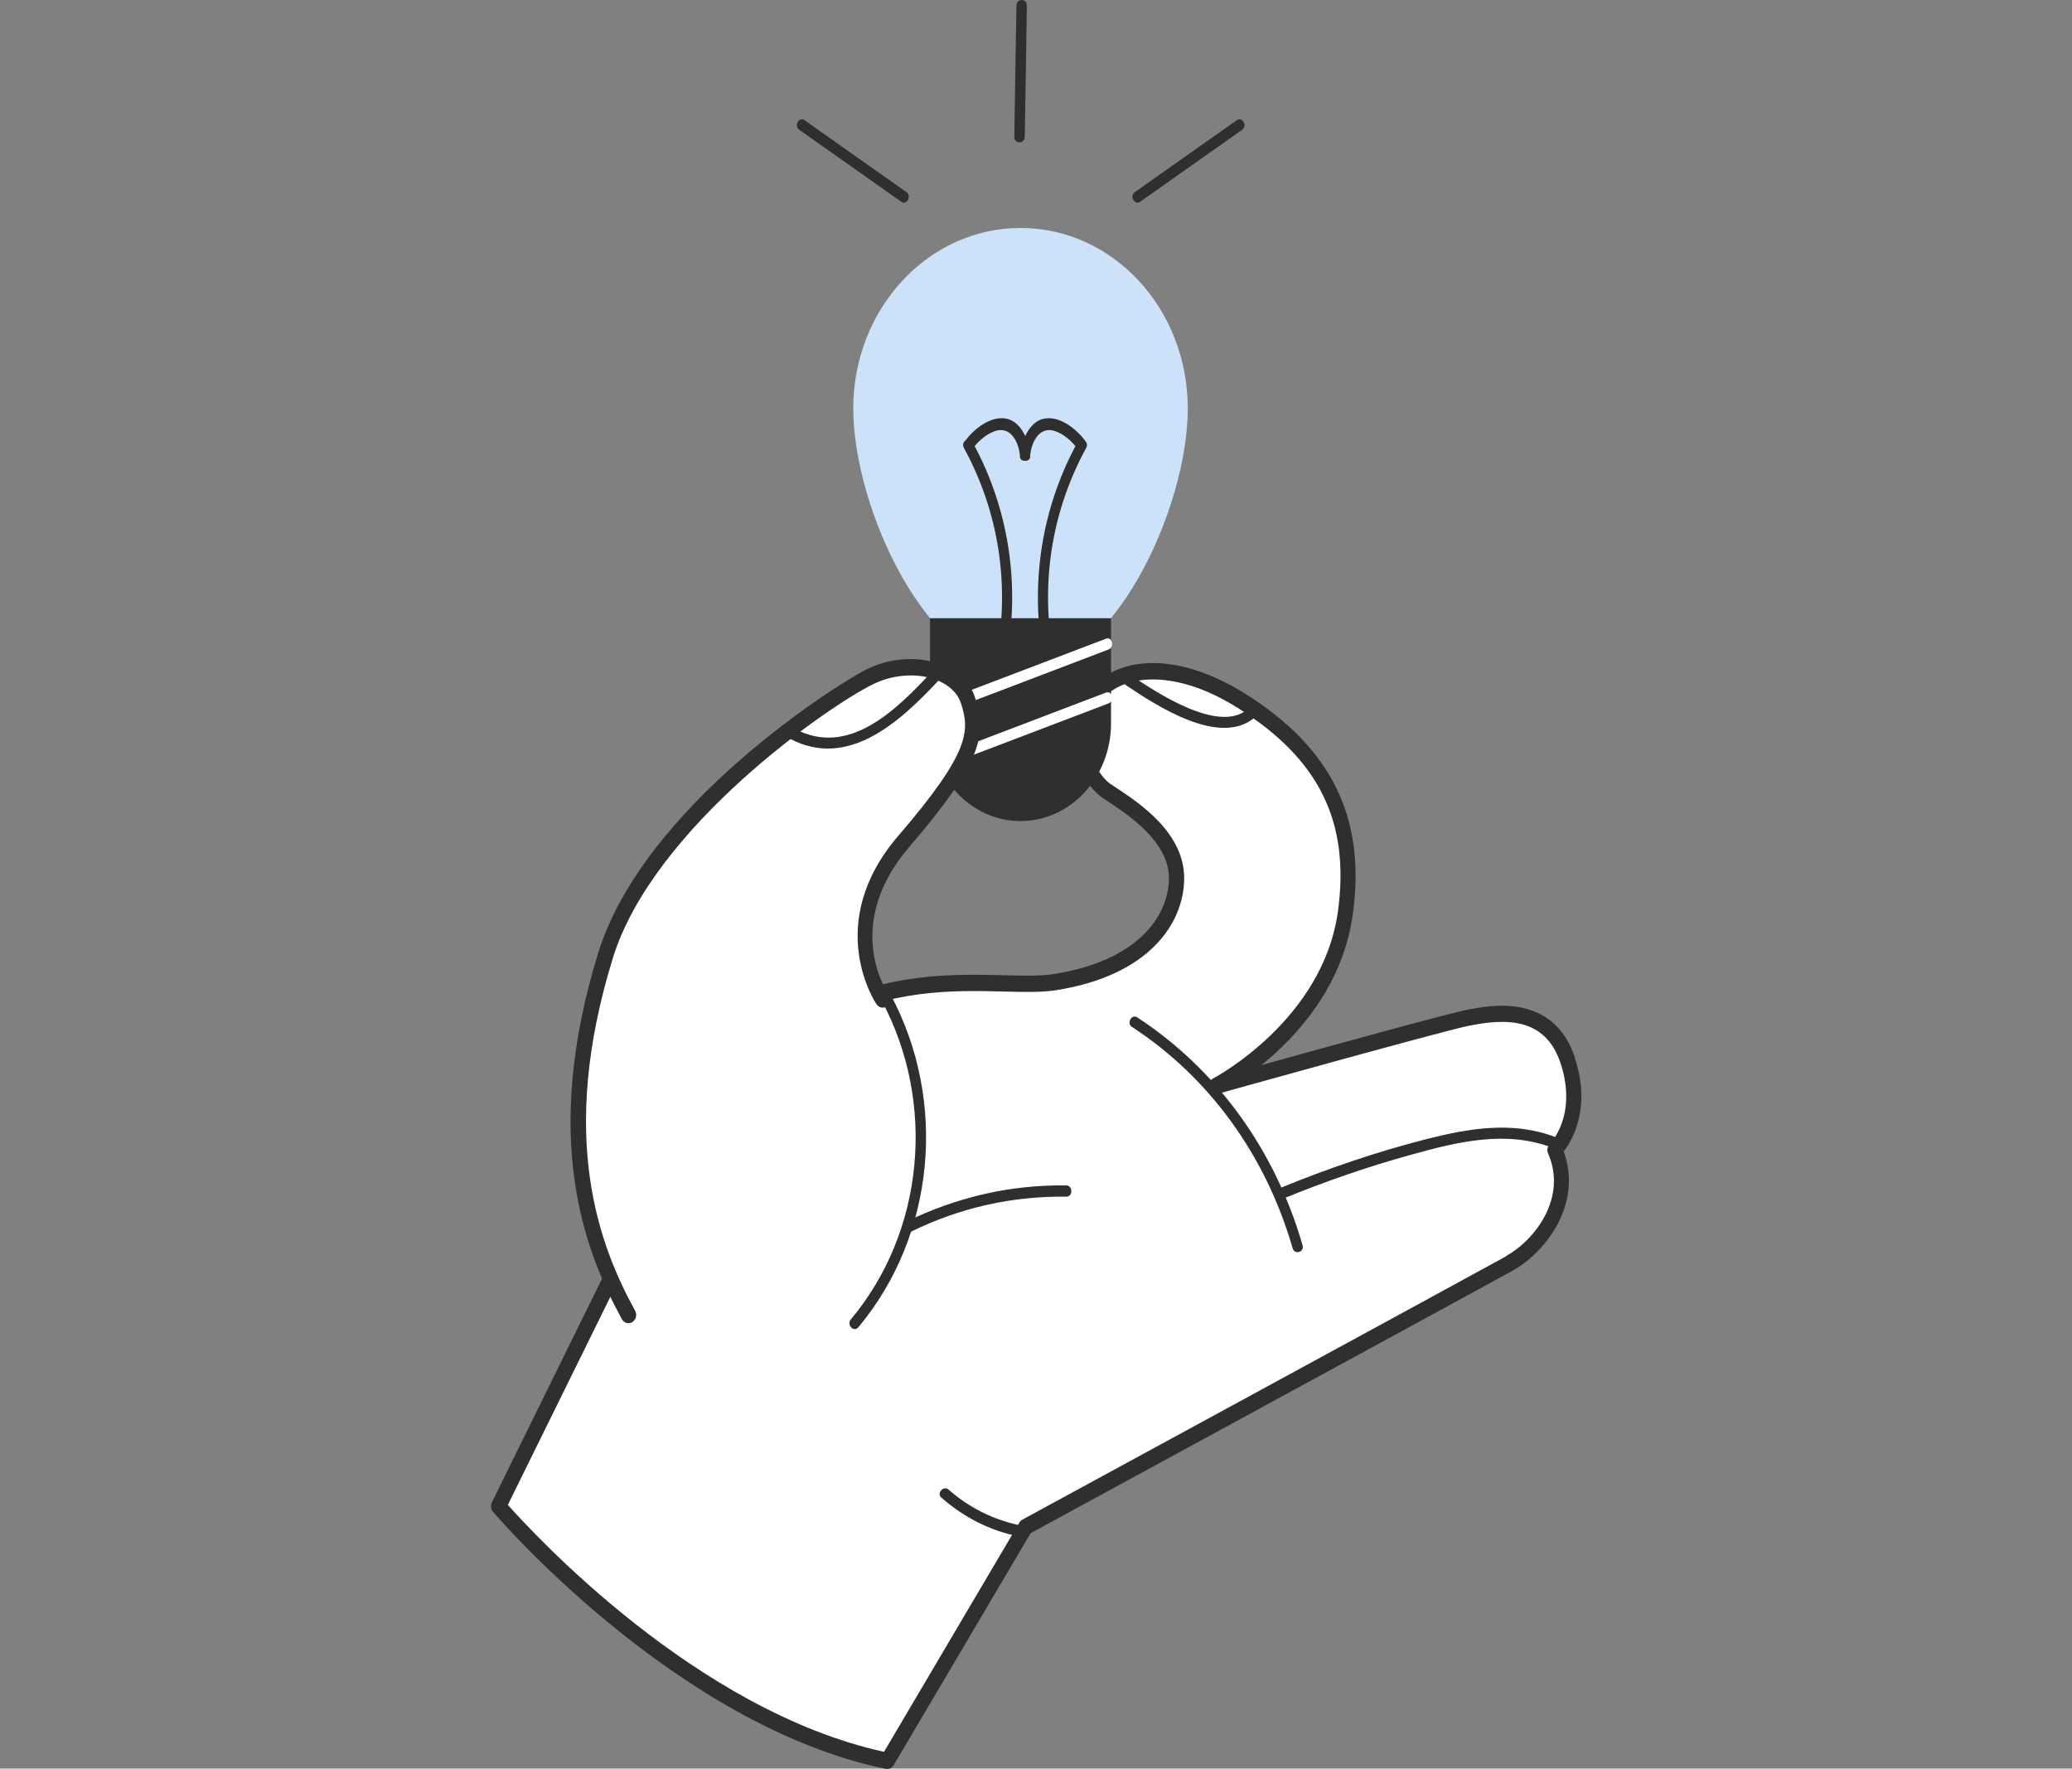<?xml version="1.0" encoding="UTF-8" standalone="no"?>
<svg xmlns="http://www.w3.org/2000/svg" xmlns:xlink="http://www.w3.org/1999/xlink" xmlns:serif="http://www.serif.com/" width="100%" height="100%" viewBox="0 0 382 326" version="1.1" xml:space="preserve" style="fill-rule:evenodd;clip-rule:evenodd;stroke-linejoin:round;stroke-miterlimit:2;">
    <rect x="0" y="0" width="382" height="326" fill="#808080" stroke="none"/>
    <g transform="matrix(2.828,0,0,2.828,8.505,-36.589)">
        <path d="M54.859,127.716L63.866,112.467C63.866,112.467 93.316,96.454 95.4,95.297C97.475,94.141 99.786,91.116 98.38,87.901C98.38,87.901 100.455,85.842 99.226,82.075C97.987,78.319 94.447,78.924 92.647,79.284C90.848,79.645 76.295,83.709 76.295,83.709C76.295,83.709 83.719,79.889 84.732,72.366C85.627,65.744 82.824,61.69 78.045,58.655C73.267,55.62 69.442,56.416 68.153,58.655C66.865,60.894 67.819,63.568 69.166,64.481C70.513,65.394 73.778,67.336 73.719,70.243C73.66,73.151 71.212,76.09 65.784,76.939C60.346,77.788 47.082,72.567 36.737,96.465L29.53,111.098C29.53,111.098 41.123,124.872 54.879,127.705L54.859,127.716Z" style="fill:white;fill-rule:nonzero;"></path>
    </g>
    <g transform="matrix(2.828,0,0,2.828,8.505,-36.589)">
        <path d="M99.678,81.905C98.272,77.618 94.113,78.457 92.549,78.775C91.251,79.04 83.611,81.141 79.225,82.362C81.536,80.494 84.565,77.204 85.194,72.461C86.03,66.274 83.827,61.743 78.272,58.22C73.247,55.026 69.156,55.896 67.711,58.401C66.226,60.969 67.396,63.95 68.881,64.948L69.186,65.15C70.602,66.094 73.247,67.834 73.198,70.243C73.149,72.673 71.153,75.57 65.676,76.43C64.801,76.568 63.689,76.536 62.401,76.504C55.892,76.345 44.997,76.058 36.265,96.231L29.058,110.864C28.96,111.066 28.989,111.31 29.127,111.469C29.245,111.607 40.995,125.402 54.751,128.236L54.84,128.236C55.007,128.236 55.164,128.14 55.253,127.992L64.181,112.87C66.246,111.745 93.601,96.868 95.597,95.764C97.78,94.554 100.179,91.382 98.931,87.996C99.491,87.264 100.74,85.163 99.658,81.895L99.678,81.905ZM95.165,94.83C93.11,95.966 63.935,111.83 63.64,111.989C63.562,112.032 63.493,112.095 63.444,112.18L54.624,127.121C42.382,124.437 31.801,112.934 30.1,111.024L37.16,96.698C45.626,77.13 56.118,77.406 62.392,77.565C63.719,77.597 64.869,77.629 65.833,77.48C71.91,76.525 74.142,73.129 74.191,70.264C74.25,67.251 71.3,65.298 69.707,64.248L69.402,64.046C68.291,63.292 67.406,60.937 68.547,58.952C69.707,56.936 73.336,56.31 77.77,59.133C83.011,62.454 84.997,66.518 84.221,72.302C83.257,79.443 76.138,83.2 76.059,83.242C75.833,83.359 75.725,83.646 75.813,83.9C75.902,84.155 76.158,84.304 76.394,84.229C76.541,84.187 90.956,80.165 92.716,79.804C95.135,79.316 97.741,79.221 98.734,82.256C99.835,85.619 98.095,87.434 98.026,87.508C97.869,87.667 97.82,87.912 97.918,88.124C99.176,91 97.062,93.769 95.155,94.82L95.165,94.83Z" style="fill:rgb(47,47,47);fill-rule:nonzero;"></path>
    </g>
    <g transform="matrix(2.828,0,0,2.828,8.505,-36.589)">
        <path d="M70.386,57.594C72.402,58.942 76.551,61.669 78.822,59.674C79.157,59.377 78.675,58.867 78.341,59.154C76.463,60.799 72.343,58.05 70.73,56.957C70.356,56.713 70.022,57.339 70.386,57.583L70.386,57.594Z" style="fill:rgb(47,47,47);fill-rule:nonzero;"></path>
    </g>
    <g transform="matrix(2.828,0,0,2.828,8.505,-36.589)">
        <path d="M74.427,39.565C74.427,46.059 69.55,56.682 63.522,56.682C57.495,56.682 52.618,46.059 52.618,39.565C52.618,33.071 57.495,27.797 63.522,27.797C69.55,27.797 74.427,33.06 74.427,39.565Z" style="fill:rgb(204,226,249);fill-rule:nonzero;"></path>
    </g>
    <g transform="matrix(2.828,0,0,2.828,8.505,-36.589)">
        <path d="M63.522,66.455C60.268,66.455 57.623,63.6 57.623,60.088L57.623,53.233L69.422,53.233L69.422,60.088C69.422,63.6 66.777,66.455 63.522,66.455Z" style="fill:rgb(47,47,47);fill-rule:nonzero;"></path>
    </g>
    <g transform="matrix(2.828,0,0,2.828,8.505,-36.589)">
        <path d="M60.042,58.783C63.119,57.615 66.187,56.437 69.265,55.27C69.668,55.111 69.501,54.411 69.088,54.57C66.01,55.737 62.942,56.915 59.865,58.082C59.461,58.241 59.629,58.942 60.042,58.783Z" style="fill:white;fill-rule:nonzero;"></path>
    </g>
    <g transform="matrix(2.828,0,0,2.828,8.505,-36.589)">
        <path d="M60.042,62.295C63.119,61.128 66.187,59.95 69.265,58.783C69.668,58.623 69.501,57.923 69.088,58.082C66.01,59.25 62.942,60.427 59.865,61.595C59.461,61.754 59.629,62.454 60.042,62.295Z" style="fill:white;fill-rule:nonzero;"></path>
    </g>
    <g transform="matrix(2.828,0,0,2.828,8.505,-36.589)">
        <path d="M77.623,20.772C75.41,22.332 73.188,23.892 70.976,25.462C70.612,25.717 70.956,26.343 71.32,26.088C73.532,24.528 75.754,22.968 77.967,21.398C78.331,21.143 77.987,20.517 77.623,20.772Z" style="fill:rgb(47,47,47);fill-rule:nonzero;"></path>
    </g>
    <g transform="matrix(2.828,0,0,2.828,8.505,-36.589)">
        <path d="M49.097,21.398C51.31,22.958 53.532,24.518 55.744,26.088C56.108,26.343 56.443,25.717 56.089,25.462C53.876,23.902 51.654,22.342 49.442,20.772C49.078,20.517 48.743,21.143 49.097,21.398Z" style="fill:rgb(47,47,47);fill-rule:nonzero;"></path>
    </g>
    <g transform="matrix(2.828,0,0,2.828,8.505,-36.589)">
        <path d="M63.257,13.291C63.208,16.145 63.158,19 63.119,21.865C63.119,22.332 63.788,22.332 63.798,21.865C63.847,19.01 63.896,16.156 63.935,13.291C63.935,12.824 63.267,12.824 63.257,13.291Z" style="fill:rgb(47,47,47);fill-rule:nonzero;"></path>
    </g>
    <g transform="matrix(2.828,0,0,2.828,8.505,-36.589)">
        <path d="M67.731,41.655C67.141,40.881 66.118,40.074 65.145,40.212C64.525,40.297 64.102,40.775 63.827,41.358C63.562,40.775 63.129,40.297 62.509,40.212C61.536,40.074 60.513,40.881 59.923,41.655C59.795,41.751 59.727,41.931 59.825,42.122C61.998,46.091 62.785,50.643 62.047,55.185C61.969,55.642 62.627,55.843 62.696,55.376C63.444,50.739 62.696,46.091 60.533,42.016C60.887,41.592 61.31,41.242 61.821,41.051C62.834,40.669 63.394,41.687 63.483,42.632C63.463,42.876 63.64,42.992 63.817,42.971C63.994,42.992 64.181,42.876 64.151,42.632C64.24,41.687 64.8,40.669 65.813,41.051C66.325,41.242 66.747,41.592 67.101,42.016C64.938,46.102 64.191,50.739 64.938,55.376C65.017,55.833 65.666,55.642 65.587,55.185C64.85,50.643 65.636,46.091 67.809,42.122C67.908,41.931 67.839,41.762 67.711,41.655L67.731,41.655Z" style="fill:rgb(47,47,47);fill-rule:nonzero;"></path>
    </g>
    <g transform="matrix(2.828,0,0,2.828,8.505,-36.589)">
        <path d="M54.515,78.096C54.515,78.096 51.162,73.289 55.911,67.771C60.661,62.253 60.749,60.671 60.091,58.613C59.432,56.554 56.285,55.822 53.748,57.032C51.221,58.241 39.225,66.253 36.452,75.231C32.942,86.606 35.253,93.737 37.947,98.65" style="fill:white;fill-rule:nonzero;"></path>
    </g>
    <g transform="matrix(2.828,0,0,2.828,8.505,-36.589)">
        <path d="M37.957,99.181C37.79,99.181 37.622,99.085 37.534,98.916C35.086,94.459 32.264,87.126 35.99,75.05C38.97,65.415 51.723,57.414 53.552,56.533C55.204,55.737 57.161,55.684 58.665,56.384C59.619,56.83 60.278,57.53 60.563,58.422C61.31,60.756 61.133,62.475 56.285,68.121C51.89,73.236 54.801,77.586 54.928,77.767C55.086,78 55.046,78.329 54.83,78.51C54.614,78.69 54.309,78.637 54.142,78.403C54.102,78.35 50.592,73.172 55.568,67.399C60.307,61.892 60.199,60.533 59.638,58.772C59.393,58.018 58.763,57.594 58.281,57.361C57.052,56.777 55.351,56.841 53.965,57.509C51.103,58.878 39.579,66.837 36.944,75.39C33.345,87.052 36.049,94.098 38.399,98.375C38.537,98.629 38.458,98.948 38.222,99.107C38.144,99.16 38.055,99.181 37.976,99.181L37.957,99.181Z" style="fill:rgb(47,47,47);fill-rule:nonzero;"></path>
    </g>
    <g transform="matrix(2.828,0,0,2.828,8.505,-36.589)">
        <path d="M48.507,61.096C52.244,63.059 55.567,60.077 58.114,57.361C58.419,57.032 57.947,56.512 57.632,56.841C55.351,59.281 52.293,62.274 48.842,60.459C48.448,60.258 48.114,60.884 48.498,61.085L48.507,61.096Z" style="fill:rgb(47,47,47);fill-rule:nonzero;"></path>
    </g>
    <g transform="matrix(2.828,0,0,2.828,8.505,-36.589)">
        <path d="M54.456,78.128C58.036,84.802 57.259,93.207 52.46,98.937C52.165,99.287 52.647,99.796 52.942,99.457C57.947,93.483 58.783,84.728 55.046,77.756C54.83,77.353 54.25,77.714 54.466,78.128L54.456,78.128Z" style="fill:rgb(47,47,47);fill-rule:nonzero;"></path>
    </g>
    <g transform="matrix(2.828,0,0,2.828,8.505,-36.589)">
        <path d="M56.364,93.228C59.579,91.647 62.982,90.893 66.512,90.936C66.944,90.936 66.944,90.214 66.512,90.204C62.864,90.15 59.343,90.968 56.02,92.591C55.627,92.782 55.971,93.408 56.364,93.217L56.364,93.228Z" style="fill:rgb(47,47,47);fill-rule:nonzero;"></path>
    </g>
    <g transform="matrix(2.828,0,0,2.828,8.505,-36.589)">
        <path d="M58.37,110.557C59.835,111.841 61.507,112.69 63.365,113.072C63.788,113.157 63.975,112.456 63.542,112.371C61.802,112.01 60.219,111.246 58.842,110.037C58.508,109.74 58.026,110.26 58.36,110.557L58.37,110.557Z" style="fill:rgb(47,47,47);fill-rule:nonzero;"></path>
    </g>
    <g transform="matrix(2.828,0,0,2.828,8.505,-36.589)">
        <path d="M70.798,79.878C75.823,83.157 79.52,88.251 81.261,94.3C81.388,94.745 82.037,94.554 81.91,94.109C80.12,87.88 76.305,82.627 71.133,79.252C70.759,79.008 70.425,79.634 70.789,79.878L70.798,79.878Z" style="fill:rgb(47,47,47);fill-rule:nonzero;"></path>
    </g>
    <g transform="matrix(2.828,0,0,2.828,8.505,-36.589)">
        <path d="M80.622,91.074C83.365,89.949 86.158,88.983 88.999,88.198C92.028,87.36 95.165,86.585 98.213,87.752C98.626,87.911 98.803,87.211 98.39,87.052C95.617,85.991 92.756,86.479 89.963,87.19C86.728,88.018 83.552,89.1 80.445,90.373C80.042,90.543 80.219,91.244 80.622,91.074Z" style="fill:rgb(47,47,47);fill-rule:nonzero;"></path>
    </g>
</svg>
